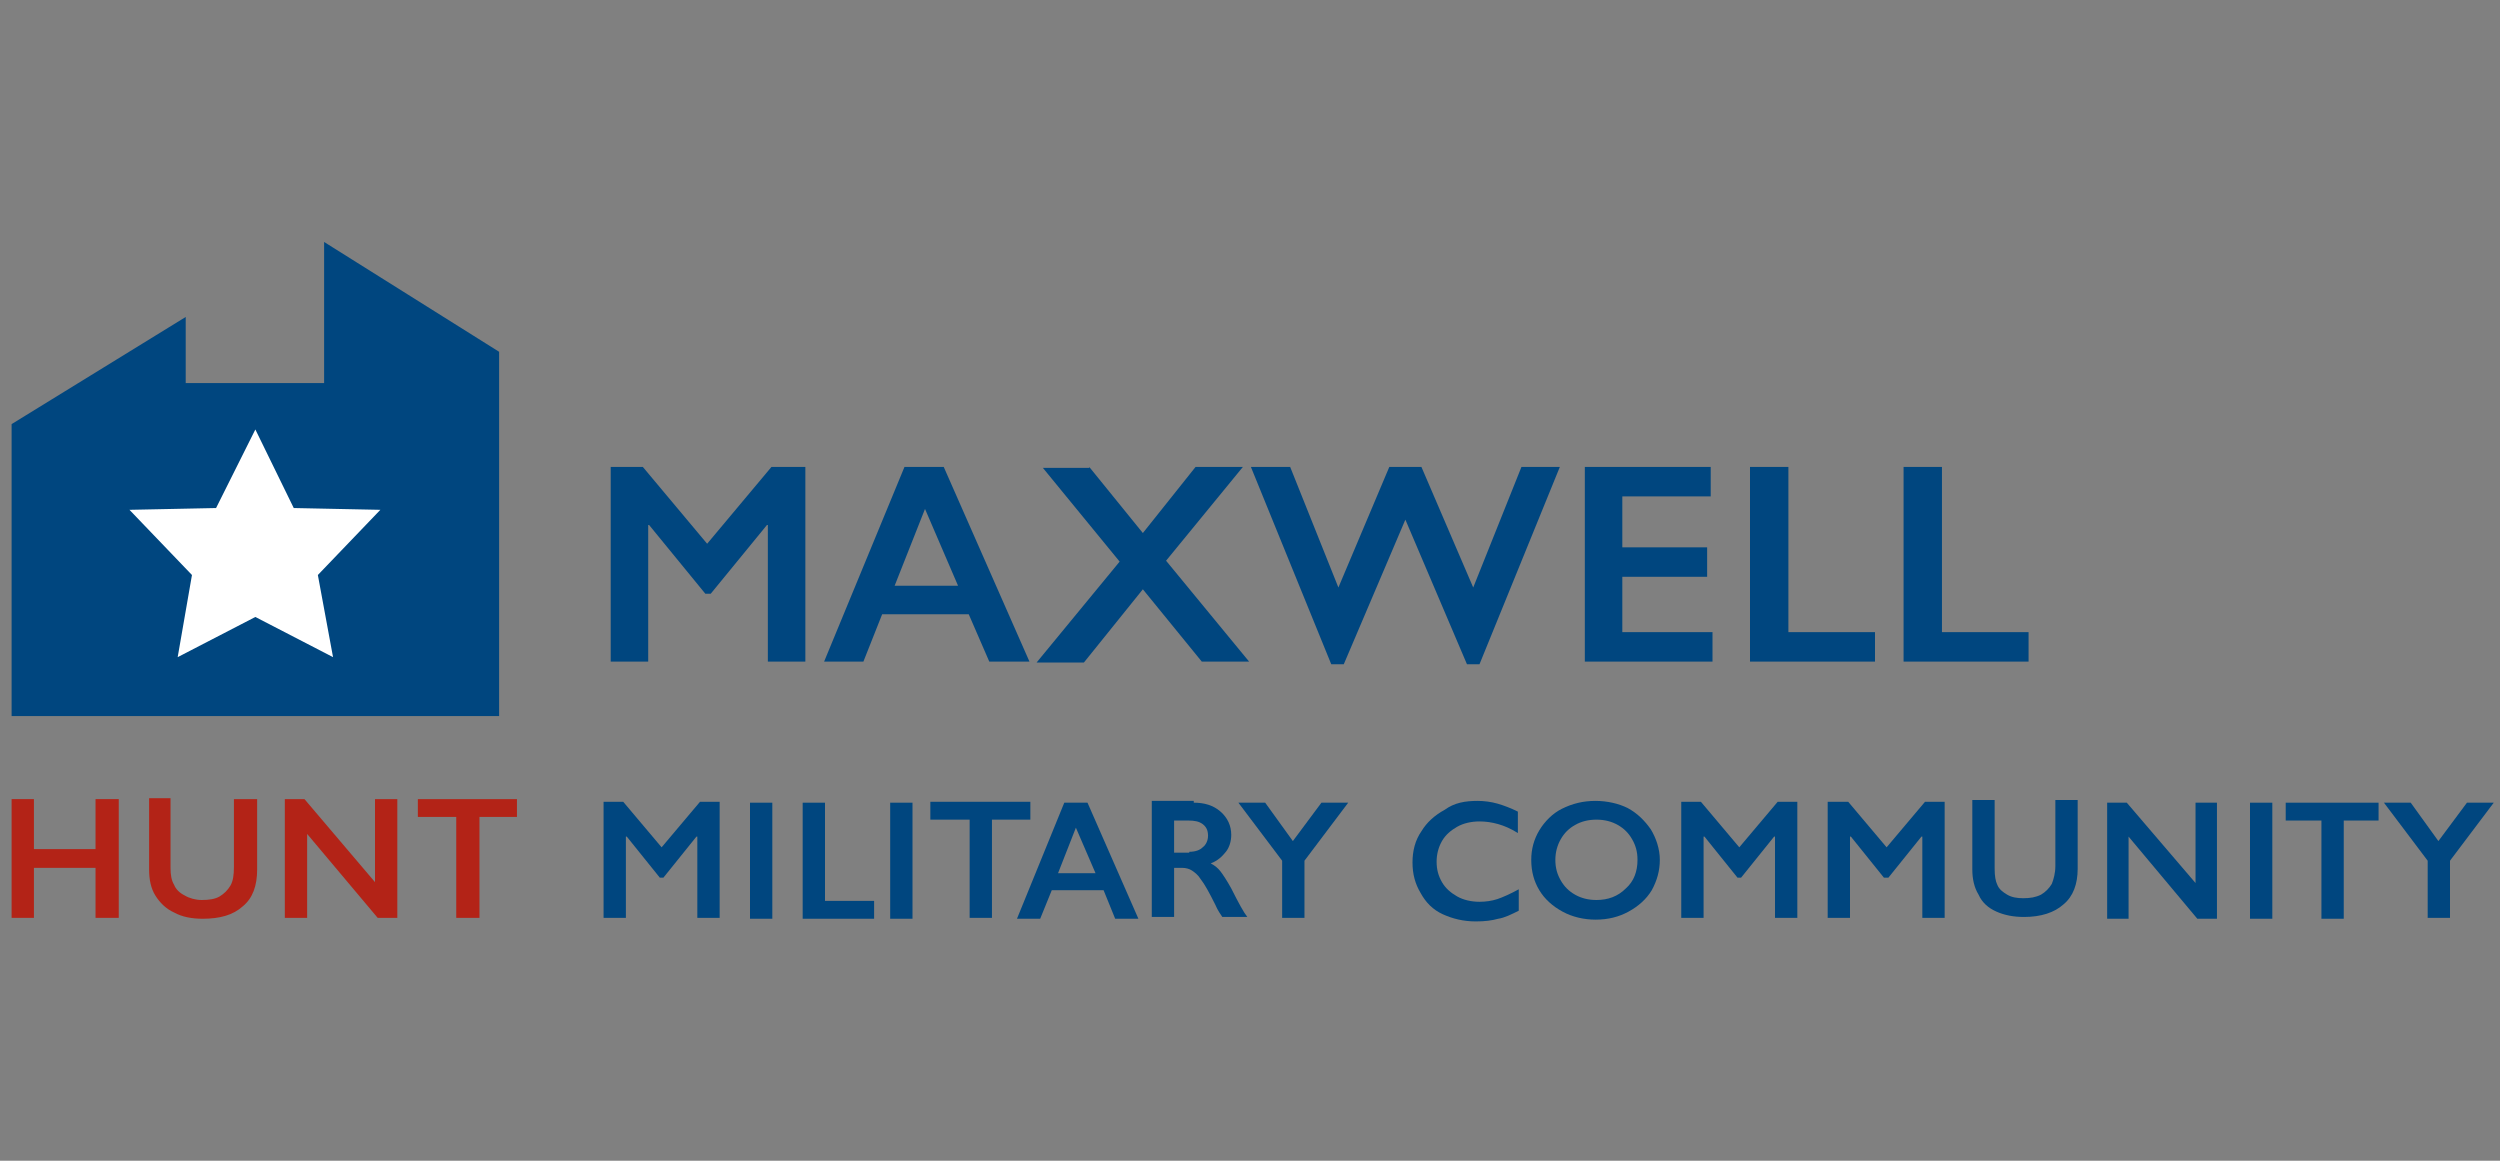 <?xml version="1.0" encoding="utf-8"?>
<!-- Generator: Adobe Illustrator 24.0.1, SVG Export Plug-In . SVG Version: 6.00 Build 0)  -->
<svg version="1.1" id="Layer_1" xmlns="http://www.w3.org/2000/svg" xmlns:xlink="http://www.w3.org/1999/xlink" x="0px" y="0px"
	 viewBox="0 0 280 130" style="enable-background:new 0 0 280 130;" xml:space="preserve">
<rect x="0" y="0" width="280" height="130" fill="#808080" stroke="none"/>
<style type="text/css">
	.st0{fill:#B32317;}
	.st1{fill:#00467F;}
	.st2{fill:#FFFFFF;}
</style>
<g>
	<g>
		<path class="st0" d="M3.8,89.5v5.6h6.9v-5.6h2.6v13.3h-2.6v-5.6H3.8v5.6H1.3V89.5H3.8z"/>
		<path class="st0" d="M19.1,89.5v7.7c0,0.8,0.1,1.4,0.4,1.9c0.2,0.5,0.6,0.9,1.2,1.2c0.5,0.3,1.2,0.5,1.9,0.5c0.8,0,1.5-0.1,2-0.4
			c0.5-0.3,0.9-0.7,1.2-1.2c0.3-0.5,0.4-1.2,0.4-2.1v-7.6h2.6v7.9c0,1.8-0.5,3.2-1.6,4.1c-1.1,1-2.6,1.4-4.5,1.4
			c-1.2,0-2.3-0.2-3.2-0.7c-0.9-0.4-1.6-1.1-2.1-1.9c-0.5-0.8-0.7-1.8-0.7-2.9v-8H19.1z"/>
		<path class="st0" d="M34.1,89.5l7.9,9.3v-9.3h2.5v13.3h-2.2l-7.9-9.4v9.4h-2.5V89.5H34.1z"/>
		<path class="st0" d="M57.9,89.5v2h-4.2v11.3h-2.6V91.5h-4.3v-2H57.9z"/>
		<g>
			<path class="st1" d="M69.8,89.8l4.3,5.1l4.3-5.1h2.2v13h-2.5v-9.1H78l-3.7,4.6h-0.4l-3.7-4.6h-0.1v9.1h-2.5v-13H69.8z"/>
			<path class="st1" d="M86.5,89.9v13H84v-13H86.5z"/>
			<path class="st1" d="M92.4,89.9v11h5.5v2h-8v-13H92.4z"/>
			<path class="st1" d="M102.2,89.9v13h-2.5v-13H102.2z"/>
			<path class="st1" d="M115.4,89.8v2l-4.3,0v11h-2.5v-11h-4.4v-2L115.4,89.8z"/>
			<path class="st1" d="M121.8,89.9l5.7,13h-2.6l-1.3-3.2h-5.8l-1.3,3.2h-2.6l5.3-13H121.8z M118.5,97.8h4.2l-2.2-5.1L118.5,97.8z"
				/>
			<path class="st1" d="M133.7,89.9c1.2,0,2.2,0.3,3,1c0.8,0.7,1.2,1.6,1.2,2.6c0,0.7-0.2,1.4-0.6,1.9c-0.4,0.5-0.9,1-1.7,1.3
				c0.4,0.2,0.8,0.5,1.1,0.9c0.3,0.4,0.7,1,1.2,1.9c0.8,1.6,1.4,2.7,1.8,3.2h-2.8c-0.2-0.3-0.5-0.7-0.8-1.4
				c-0.7-1.4-1.2-2.3-1.6-2.8c-0.3-0.5-0.7-0.8-1-1c-0.3-0.2-0.7-0.3-1.1-0.3h-0.9v5.5h-2.5v-13H133.7z M133.2,95.4
				c0.7,0,1.2-0.2,1.5-0.5c0.4-0.3,0.6-0.8,0.6-1.3c0-0.6-0.2-1-0.6-1.3c-0.4-0.3-0.9-0.4-1.6-0.4h-1.6v3.6H133.2z"/>
			<path class="st1" d="M141.7,89.9l3.1,4.3l3.2-4.3h3l-4.9,6.5v6.4h-2.5v-6.4l-4.9-6.5H141.7z"/>
			<path class="st1" d="M165.5,89.7c0.7,0,1.5,0.1,2.2,0.3c0.7,0.2,1.5,0.5,2.3,0.9v2.4c-0.8-0.5-1.5-0.8-2.2-1
				c-0.7-0.2-1.4-0.3-2.1-0.3c-0.9,0-1.8,0.2-2.5,0.6c-0.7,0.4-1.3,0.9-1.7,1.6c-0.4,0.7-0.6,1.5-0.6,2.3c0,0.9,0.2,1.6,0.6,2.3
				c0.4,0.7,1,1.2,1.7,1.6c0.7,0.4,1.6,0.6,2.5,0.6c0.7,0,1.4-0.1,2-0.3c0.6-0.2,1.5-0.6,2.4-1.1v2.4c-0.8,0.4-1.6,0.8-2.3,0.9
				c-0.7,0.2-1.5,0.3-2.5,0.3c-1.4,0-2.6-0.3-3.7-0.8c-1.1-0.5-1.9-1.3-2.5-2.4c-0.6-1-0.9-2.1-0.9-3.4c0-1.3,0.3-2.5,1-3.5
				c0.6-1,1.5-1.8,2.6-2.4C162.9,89.9,164.1,89.7,165.5,89.7z"/>
			<path class="st1" d="M178.7,89.7c1.3,0,2.6,0.3,3.6,0.8c1.1,0.6,1.9,1.4,2.6,2.4c0.6,1,1,2.2,1,3.4c0,1.2-0.3,2.3-0.9,3.4
				c-0.6,1-1.5,1.8-2.6,2.4c-1.1,0.6-2.3,0.9-3.7,0.9c-1.3,0-2.6-0.3-3.7-0.9c-1.1-0.6-2-1.4-2.6-2.4c-0.6-1-0.9-2.1-0.9-3.4
				c0-1.2,0.3-2.3,0.9-3.3c0.6-1,1.5-1.9,2.5-2.4C176.1,90,177.3,89.7,178.7,89.7z M174.2,96.3c0,0.9,0.2,1.6,0.6,2.3
				c0.4,0.7,0.9,1.2,1.6,1.6c0.7,0.4,1.5,0.6,2.4,0.6c1.3,0,2.4-0.4,3.3-1.3c0.9-0.8,1.3-1.9,1.3-3.2c0-0.9-0.2-1.6-0.6-2.3
				c-0.4-0.7-0.9-1.2-1.6-1.6c-0.7-0.4-1.5-0.6-2.4-0.6c-0.9,0-1.7,0.2-2.4,0.6c-0.7,0.4-1.2,0.9-1.6,1.6
				C174.4,94.7,174.2,95.5,174.2,96.3z"/>
			<path class="st1" d="M190.5,89.8l4.3,5.1l4.3-5.1h2.2v13h-2.5v-9.1h-0.1l-3.7,4.6h-0.4l-3.7-4.6h-0.1v9.1h-2.5v-13H190.5z"/>
			<path class="st1" d="M207,89.8l4.3,5.1l4.3-5.1h2.2v13h-2.5v-9.1h-0.1l-3.7,4.6H211l-3.7-4.6h-0.1v9.1h-2.5v-13H207z"/>
			<path class="st1" d="M223.4,89.8v7.5c0,0.8,0.1,1.4,0.3,1.8c0.2,0.5,0.6,0.8,1.1,1.1c0.5,0.3,1.1,0.4,1.8,0.4
				c0.8,0,1.4-0.1,2-0.4c0.5-0.3,0.9-0.7,1.2-1.2c0.2-0.5,0.4-1.2,0.4-2v-7.4h2.5v7.7c0,1.7-0.5,3.1-1.6,4c-1,0.9-2.5,1.4-4.4,1.4
				c-1.2,0-2.2-0.2-3.1-0.6c-0.9-0.4-1.6-1-2-1.9c-0.5-0.8-0.7-1.8-0.7-2.8v-7.8H223.4z"/>
			<path class="st1" d="M238.2,89.9l7.7,9v-9h2.4v13h-2.2l-7.7-9.2v9.2H236v-13H238.2z"/>
			<path class="st1" d="M254.5,89.9v13H252v-13H254.5z"/>
			<path class="st1" d="M266.4,89.9v2h-3.9v11H260v-11h-4v-2H266.4z"/>
			<path class="st1" d="M270,89.9l3.1,4.3l3.2-4.3h3l-4.9,6.5v6.4h-2.5v-6.4l-4.9-6.5H270z"/>
		</g>
		<g>
			<g>
				<polygon class="st1" points="1.3,47.5 20.8,35.5 20.8,42.9 36.3,42.9 36.3,27.1 55.9,39.4 55.9,80.2 1.3,80.2 				"/>
			</g>
			<g>
				<polygon class="st2" points="32.9,56.9 42.6,57.1 35.6,64.4 37.3,73.6 28.6,69.1 19.9,73.6 21.5,64.4 14.5,57.1 24.2,56.9 
					28.6,48.1 				"/>
			</g>
		</g>
	</g>
	<path class="st1" d="M72,52.3l7.2,8.6l7.2-8.6h3.8v21.8h-4.2V58.8h-0.1l-6.3,7.7h-0.6l-6.3-7.7h-0.1v15.3h-4.2V52.3H72z
		 M105.7,52.3l9.6,21.8h-4.5l-2.3-5.3h-9.7l-2.1,5.3h-4.4l9-21.8H105.7z M100.2,65.6h7.1l-3.7-8.6L100.2,65.6z M122,52.3l6,7.4
		l5.9-7.4h5.3l-8.6,10.5l9.3,11.3h-5.3L128,66l-6.6,8.2h-5.3l9.3-11.3l-8.6-10.5H122z M144.5,52.3l5.4,13.5l5.7-13.5h3.6l5.8,13.5
		l5.4-13.5h4.3l-9,22.1h-1.4l-6.9-16.2l-6.9,16.2h-1.4l-9-22.1H144.5z M191.6,52.3v3.3h-9.9v5.7h9.5v3.3h-9.5v6.2h10.1v3.3h-14.3
		V52.3H191.6z M200.3,52.3v18.5h9.7v3.3h-14V52.3H200.3z M217.5,52.3v18.5h9.7v3.3h-14V52.3H217.5z"/>
</g>
</svg>
